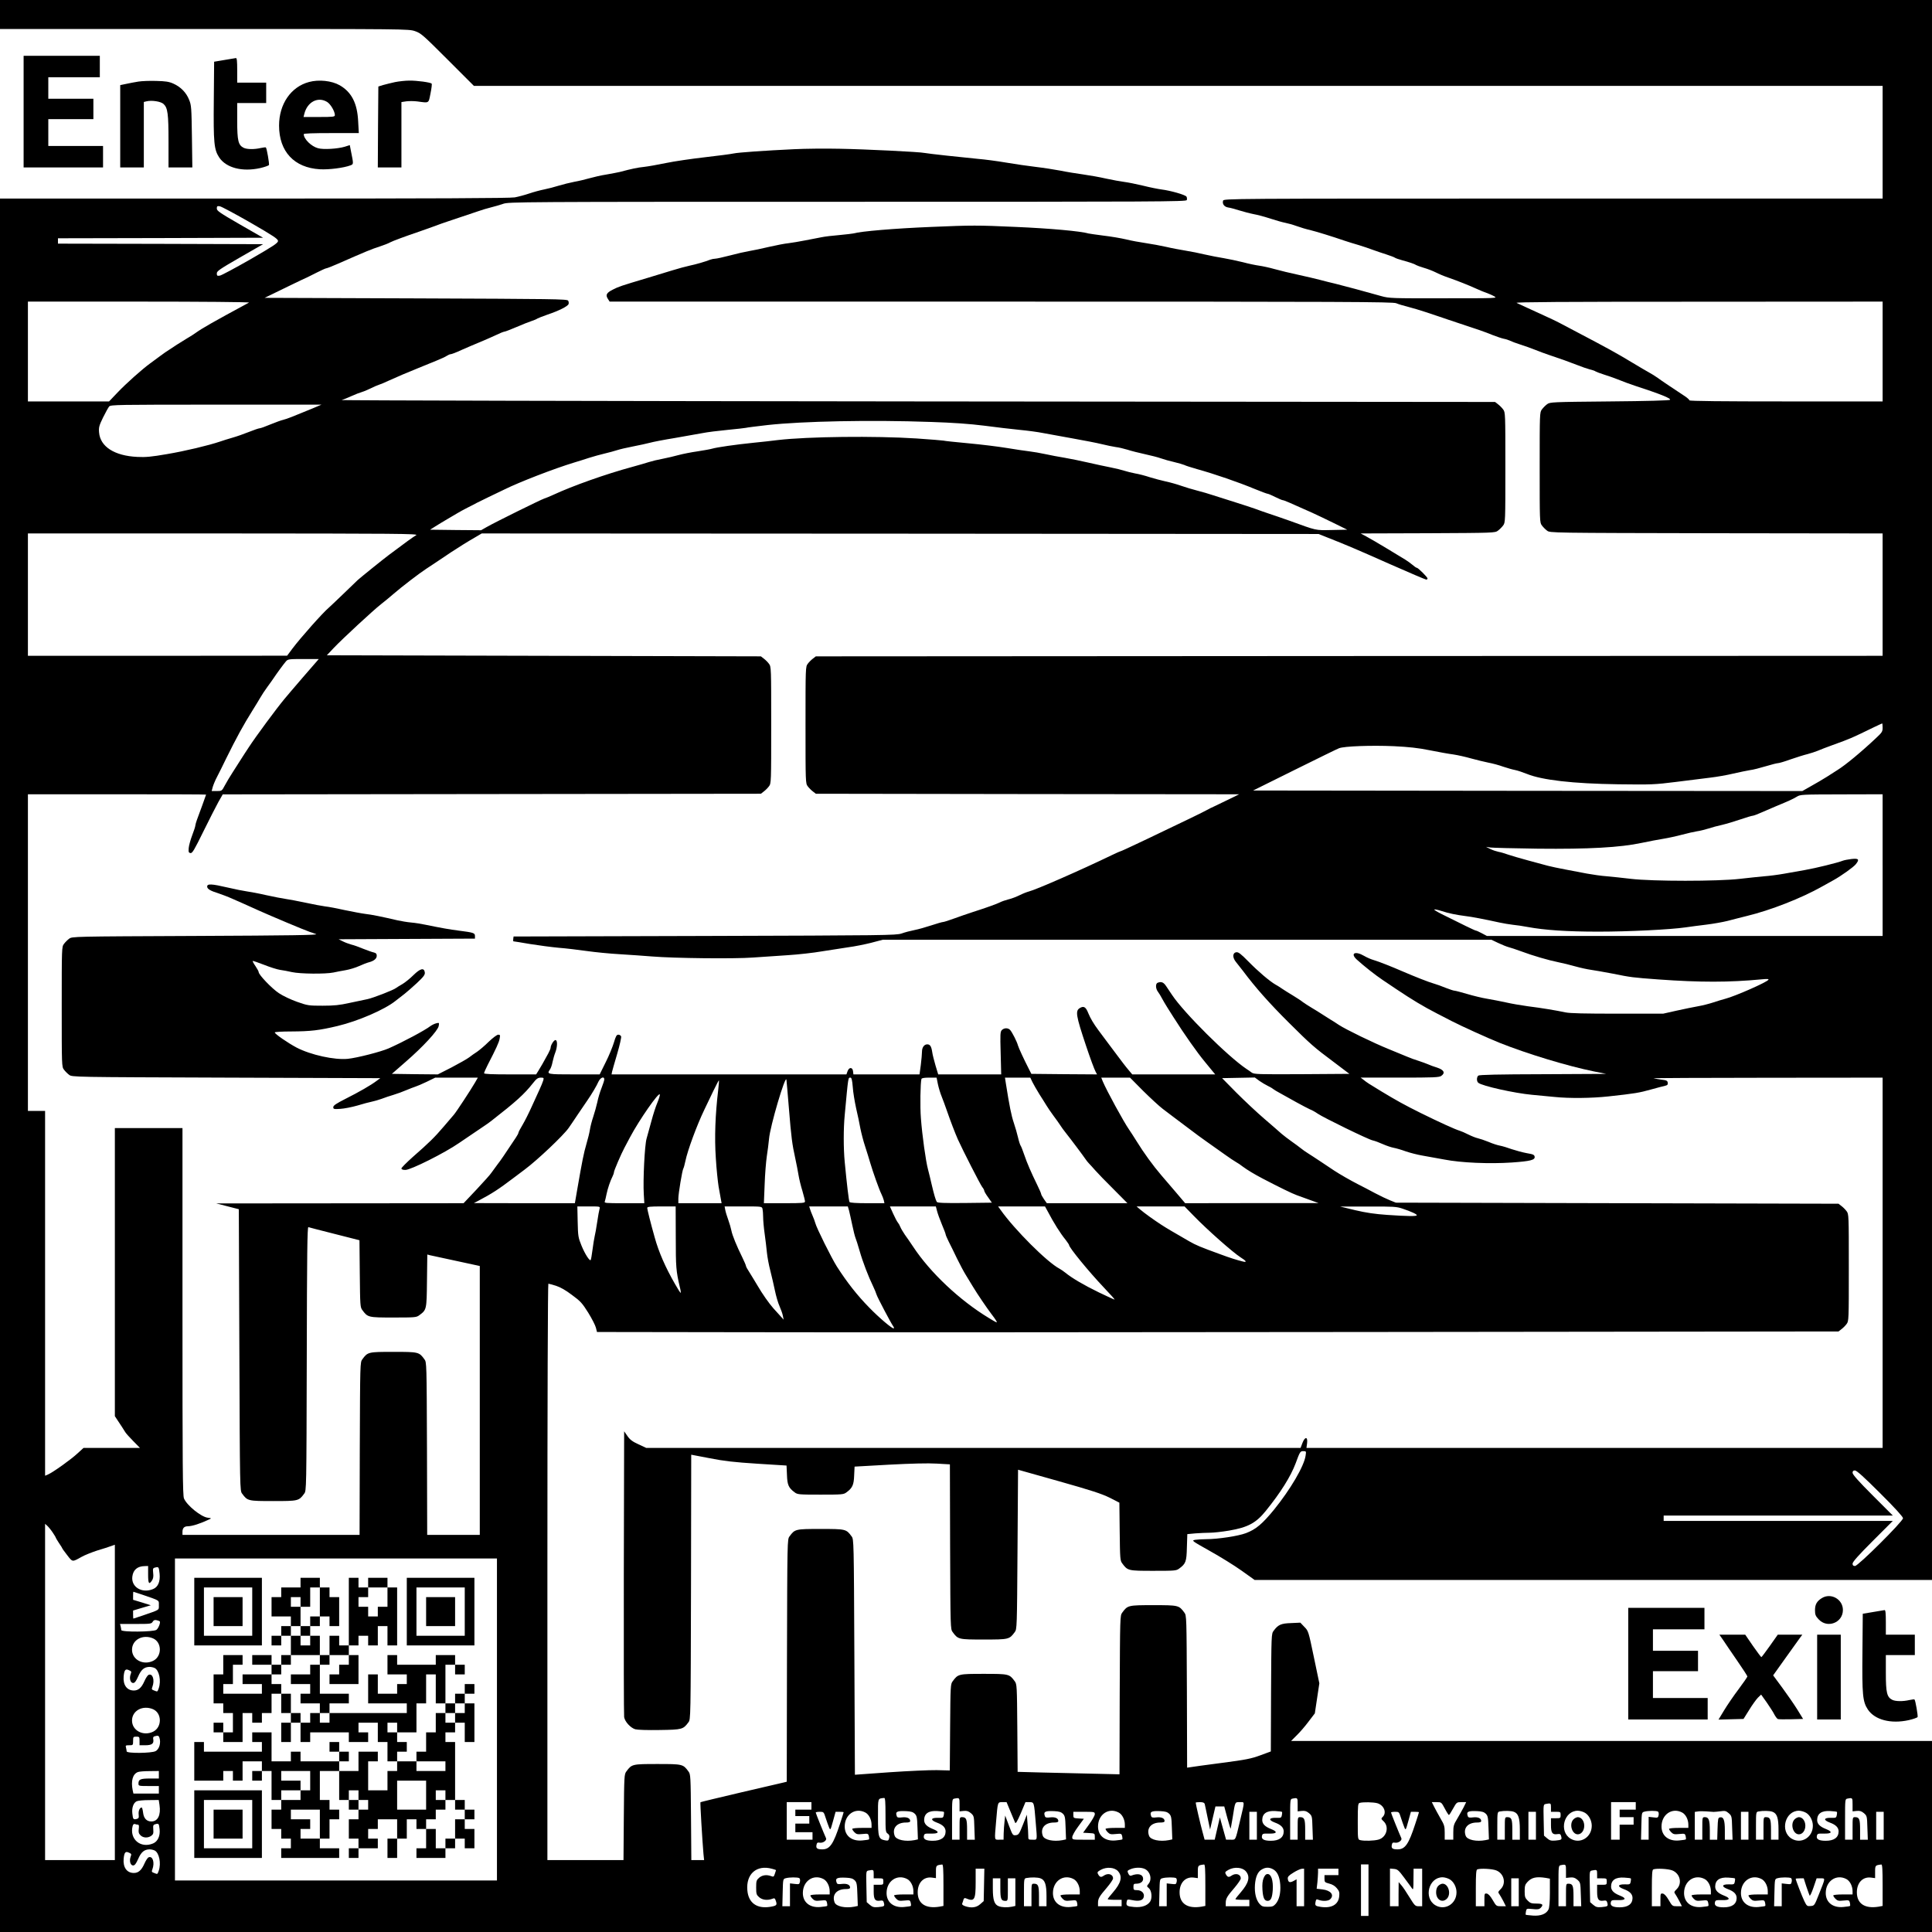 <?xml version="1.0" standalone="no"?>
<!DOCTYPE svg PUBLIC "-//W3C//DTD SVG 20010904//EN" "http://www.w3.org/TR/2001/REC-SVG-20010904/DTD/svg10.dtd">
<svg xmlns="http://www.w3.org/2000/svg" version="1.0" width="1800pt" height="1800pt" viewBox="0 0 1800 1800" preserveAspectRatio="xMidYMid meet">
<g transform="translate(0,1800) scale(0.1,-0.1)" fill="#000000" stroke="none">
<path d="M0 17865 l0 -135 1903 0 c1881 0 1904 0 1963 -20 56 -19 74 -35 304 -265 l245 -245 6562 0 6563 0 0 -525 0 -525 -3069 0 c-3041 0 -3070 0 -3076 -20 -9 -30 11 -57 47 -63 18 -2 65 -15 103 -27 39 -12 99 -28 135 -35 36 -6 108 -26 160 -43 52 -17 113 -34 135 -38 22 -4 69 -17 105 -30 36 -13 92 -30 125 -37 61 -15 210 -61 320 -99 33 -11 94 -30 136 -42 41 -13 100 -32 130 -44 30 -11 86 -30 124 -42 39 -13 75 -26 81 -31 5 -4 35 -15 65 -23 67 -18 121 -36 134 -46 6 -4 37 -15 70 -25 32 -9 82 -28 110 -42 27 -14 79 -36 115 -48 92 -32 195 -73 265 -105 33 -15 76 -33 95 -39 19 -7 51 -20 70 -31 35 -19 33 -19 -470 -19 -483 -1 -508 0 -580 20 -137 39 -364 100 -430 116 -36 8 -99 24 -140 35 -41 11 -133 32 -205 48 -71 15 -170 39 -220 53 -49 14 -115 28 -145 32 -30 4 -98 18 -150 32 -52 13 -133 30 -180 38 -47 7 -125 23 -175 34 -49 12 -130 28 -180 36 -49 8 -130 23 -180 35 -49 11 -135 27 -190 35 -55 8 -138 23 -185 35 -47 11 -141 27 -210 35 -69 9 -132 18 -140 20 -70 21 -353 47 -678 61 -355 16 -405 16 -783 0 -345 -14 -662 -41 -729 -61 -8 -2 -67 -9 -130 -15 -63 -5 -137 -14 -165 -20 -27 -5 -95 -19 -150 -29 -55 -11 -127 -23 -160 -27 -33 -3 -114 -19 -180 -34 -66 -16 -149 -33 -185 -39 -36 -6 -116 -24 -179 -41 -62 -16 -124 -30 -137 -30 -12 0 -33 -4 -46 -9 -45 -18 -134 -44 -193 -56 -33 -7 -107 -27 -165 -45 -58 -17 -161 -49 -230 -70 -244 -73 -266 -80 -320 -108 -60 -30 -70 -50 -46 -87 l16 -25 3645 0 c3245 0 3649 -2 3683 -15 21 -9 71 -24 112 -34 41 -11 111 -31 155 -46 44 -15 105 -35 135 -45 30 -10 69 -23 85 -29 17 -6 64 -21 105 -35 162 -53 238 -79 305 -107 39 -15 86 -31 105 -35 19 -3 46 -12 60 -19 14 -7 57 -23 95 -35 39 -12 102 -35 140 -50 39 -16 97 -37 130 -48 106 -35 188 -65 260 -93 39 -16 90 -33 115 -40 25 -6 50 -14 55 -19 6 -4 42 -18 80 -30 39 -12 90 -30 115 -40 73 -29 122 -47 170 -63 239 -78 342 -119 329 -132 -6 -6 -212 -12 -564 -15 -539 -5 -554 -6 -581 -26 -15 -11 -37 -33 -48 -48 -21 -27 -21 -38 -21 -541 0 -503 0 -514 21 -541 11 -15 33 -37 48 -48 27 -21 30 -21 1577 -24 l1549 -2 0 -570 0 -570 -4969 -2 -4970 -3 -27 -21 c-15 -11 -37 -33 -48 -48 -21 -27 -21 -38 -21 -571 0 -533 0 -544 21 -571 11 -15 33 -37 48 -48 l27 -21 1972 -3 1972 -2 -100 -49 c-55 -27 -116 -56 -135 -65 -19 -8 -51 -24 -70 -35 -30 -17 -205 -102 -445 -216 -38 -19 -132 -63 -208 -99 -76 -36 -141 -66 -145 -66 -3 0 -38 -15 -77 -34 -305 -147 -710 -324 -780 -342 -16 -4 -55 -19 -85 -34 -30 -15 -77 -33 -104 -39 -27 -7 -63 -19 -80 -28 -30 -15 -121 -48 -261 -93 -38 -12 -112 -38 -162 -56 -51 -19 -99 -34 -107 -34 -8 0 -57 -14 -108 -31 -51 -17 -122 -37 -158 -44 -36 -7 -90 -21 -120 -32 -52 -17 -147 -18 -1835 -23 l-1780 -5 -3 -22 c-2 -13 -1 -23 2 -23 4 0 73 -11 154 -25 81 -13 201 -29 267 -35 66 -5 183 -19 260 -30 77 -11 217 -25 310 -30 94 -6 229 -15 300 -21 204 -17 769 -23 940 -10 83 6 229 16 325 22 96 6 240 22 320 36 80 13 190 30 245 38 55 7 150 26 210 41 l110 29 2835 0 2835 0 65 -31 c36 -17 79 -34 95 -38 17 -4 71 -22 120 -40 104 -39 251 -82 345 -101 36 -7 106 -24 155 -38 50 -14 115 -28 145 -32 30 -4 120 -20 200 -35 178 -36 189 -37 430 -55 391 -28 659 -28 964 1 50 5 67 4 62 -4 -14 -23 -309 -153 -401 -177 -27 -7 -79 -23 -115 -35 -36 -12 -99 -28 -140 -35 -41 -7 -131 -26 -200 -41 l-125 -28 -425 0 c-308 0 -441 3 -485 12 -84 18 -221 41 -350 57 -60 8 -153 24 -205 36 -52 11 -131 27 -175 34 -44 7 -127 27 -184 44 -58 17 -111 31 -119 31 -9 0 -45 12 -81 26 -36 15 -86 33 -111 40 -47 13 -181 66 -290 113 -106 46 -222 92 -270 106 -25 7 -65 24 -90 39 -84 49 -133 25 -69 -34 71 -64 171 -143 241 -190 20 -14 77 -52 125 -84 148 -99 248 -160 386 -231 56 -29 116 -59 132 -68 78 -41 335 -158 445 -202 258 -103 634 -217 880 -267 l115 -23 -589 -3 c-415 -1 -593 -5 -603 -13 -16 -14 -17 -53 0 -67 37 -30 338 -97 502 -112 66 -6 161 -16 210 -20 136 -14 342 -12 499 5 249 27 289 34 396 64 58 16 118 32 133 35 22 5 28 12 25 29 -3 19 -11 23 -63 29 -33 5 -64 10 -70 12 -5 2 473 5 1063 5 l1072 1 0 -1725 0 -1725 -2684 0 -2684 0 6 45 c7 62 -20 62 -44 0 l-17 -45 -3048 0 -3048 0 -73 34 c-57 26 -80 44 -103 78 l-30 43 -3 -1315 c-1 -723 0 -1330 3 -1348 8 -44 59 -99 103 -113 23 -6 110 -9 229 -7 210 3 218 6 267 72 21 27 21 33 24 1260 l2 1233 173 -33 c137 -27 228 -37 444 -51 l271 -17 4 -87 c3 -94 15 -121 72 -163 26 -20 41 -21 241 -21 200 0 215 1 241 21 56 41 69 69 72 158 l4 82 321 18 c208 11 365 15 444 10 l123 -7 2 -768 c3 -758 3 -768 24 -795 50 -68 54 -69 289 -69 235 0 239 1 289 69 21 27 21 40 26 770 l5 743 380 -107 c301 -85 399 -117 472 -153 l92 -47 3 -269 c3 -254 4 -271 24 -297 50 -68 54 -69 289 -69 200 0 215 1 241 21 62 45 69 65 72 198 l4 123 75 7 c42 3 103 6 136 6 33 0 114 9 179 20 175 30 250 71 340 182 140 173 233 322 279 444 40 109 43 114 71 114 28 0 28 -1 22 -42 -14 -98 -141 -314 -294 -503 -109 -133 -169 -184 -262 -219 -71 -27 -262 -56 -368 -56 -36 0 -82 -3 -103 -6 -38 -7 -37 -7 135 -104 95 -53 228 -135 295 -183 l122 -87 3155 0 3156 0 0 7360 0 7360 -9000 0 -9000 0 0 -135z m17540 -3140 l0 -465 -900 0 c-586 0 -900 3 -900 10 0 5 -17 21 -37 35 -129 85 -223 148 -258 174 -22 16 -58 38 -80 50 -22 12 -92 53 -155 91 -152 92 -233 136 -520 287 -74 39 -148 78 -165 87 -16 9 -75 37 -130 62 -55 25 -131 60 -170 78 -38 18 -81 37 -95 44 -18 8 428 11 1693 11 l1717 1 0 -465z m0 -3505 c0 -36 -6 -45 -62 -97 -138 -130 -283 -250 -357 -296 -19 -12 -64 -41 -100 -64 -36 -23 -103 -62 -148 -87 l-81 -46 -2558 2 -2559 3 385 191 c212 105 399 197 416 203 49 19 302 28 509 19 141 -7 227 -16 335 -38 80 -16 179 -34 220 -39 41 -6 116 -23 165 -37 50 -14 122 -31 160 -39 39 -7 102 -24 140 -38 39 -13 88 -27 110 -31 22 -4 72 -21 110 -36 142 -58 429 -91 850 -97 313 -4 341 -3 540 22 116 15 260 33 320 40 61 7 157 24 215 38 58 13 128 28 155 32 28 3 93 20 146 36 53 16 105 29 115 29 10 0 64 16 119 36 55 19 125 41 155 48 30 8 73 22 95 31 22 10 83 33 135 52 184 67 167 60 394 170 38 18 70 33 72 33 2 0 4 -18 4 -40z m0 -1280 l0 -660 -1844 0 -1843 0 -47 25 c-26 14 -51 25 -56 25 -8 0 -131 60 -319 154 -40 20 -71 39 -68 42 3 4 34 -3 69 -14 66 -22 138 -36 223 -47 49 -5 184 -31 315 -60 36 -8 92 -17 125 -21 33 -3 94 -12 135 -20 161 -30 369 -44 663 -44 283 0 667 19 812 40 39 6 124 17 190 25 66 8 156 24 200 35 44 12 125 32 180 46 220 53 509 166 700 274 39 21 87 48 108 60 69 38 187 122 207 148 36 45 28 56 -39 49 -32 -4 -70 -11 -82 -16 -47 -19 -256 -70 -349 -86 -52 -9 -141 -25 -197 -35 -56 -10 -140 -21 -185 -24 -46 -4 -148 -15 -228 -24 -204 -24 -814 -24 -1015 0 -77 9 -178 20 -225 24 -47 3 -130 15 -185 25 -55 11 -147 28 -205 39 -58 11 -130 26 -160 34 -30 8 -113 31 -185 50 -71 19 -155 44 -185 54 -30 11 -71 23 -90 26 -19 4 -53 15 -75 26 l-40 20 40 -6 c22 -3 221 -8 443 -11 472 -5 766 11 967 54 66 14 156 31 200 38 44 7 123 24 175 38 52 14 115 28 140 32 25 3 72 15 105 25 33 11 92 27 130 35 39 9 115 32 171 51 55 19 107 34 114 34 8 0 48 15 90 34 41 18 100 43 130 56 114 47 156 66 190 87 34 21 44 21 418 22 l382 1 0 -660z m-23 -5852 c136 -135 213 -220 213 -233 0 -29 -418 -445 -447 -445 -17 0 -23 6 -23 22 0 16 56 79 187 210 l188 188 -1068 0 -1067 0 0 25 0 25 1067 0 1068 0 -188 188 c-131 131 -187 194 -187 210 0 16 6 22 22 22 16 0 85 -62 235 -212z"/>
<path d="M220 16960 l0 -520 370 0 370 0 0 100 0 100 -255 0 -255 0 0 125 0 125 210 0 210 0 0 95 0 95 -210 0 -210 0 0 100 0 100 240 0 240 0 0 100 0 100 -355 0 -355 0 0 -520z"/>
<path d="M2090 17441 l-95 -16 -3 -355 c-4 -403 2 -464 51 -538 65 -96 214 -135 381 -98 43 10 79 23 82 29 4 13 -20 155 -29 163 -2 3 -24 0 -48 -5 -60 -14 -129 -13 -159 2 -50 25 -60 66 -60 250 l0 167 135 0 135 0 0 95 0 95 -135 0 -135 0 0 115 c0 86 -3 115 -12 114 -7 -1 -56 -9 -108 -18z"/>
<path d="M1290 17240 c-30 -5 -81 -14 -112 -21 l-58 -12 0 -383 0 -384 110 0 110 0 0 305 0 305 25 6 c49 12 134 -1 159 -25 39 -36 46 -92 46 -350 l0 -241 111 0 111 0 -4 288 c-4 268 -5 291 -26 342 -26 67 -79 121 -147 151 -40 18 -72 23 -160 25 -60 2 -135 -1 -165 -6z"/>
<path d="M2879 17236 c-169 -45 -279 -206 -279 -406 0 -242 141 -393 380 -407 85 -5 223 13 284 36 31 12 31 8 5 137 l-10 52 -47 -15 c-67 -20 -199 -28 -249 -14 -63 17 -133 86 -133 131 0 7 84 10 256 10 l257 0 -6 108 c-8 170 -61 273 -171 337 -75 43 -195 56 -287 31z m169 -186 c32 -20 71 -86 72 -122 0 -16 -14 -18 -146 -18 l-146 0 7 28 c27 112 127 165 213 112z"/>
<path d="M3680 17235 c-36 -8 -85 -20 -110 -27 l-45 -14 -3 -377 -2 -377 110 0 110 0 0 304 0 305 46 7 c25 3 71 3 102 -1 113 -15 104 -21 123 75 10 47 14 88 11 91 -13 12 -138 29 -208 28 -38 0 -98 -7 -134 -14z"/>
<path d="M7400 16610 c-275 -13 -520 -30 -566 -40 -22 -5 -142 -21 -266 -35 -123 -14 -287 -38 -364 -54 -76 -16 -168 -32 -204 -36 -59 -6 -112 -17 -225 -47 -22 -5 -78 -16 -125 -24 -47 -7 -116 -23 -155 -34 -38 -11 -104 -27 -145 -34 -41 -8 -106 -24 -145 -36 -38 -12 -99 -28 -135 -35 -36 -7 -99 -24 -140 -38 -41 -14 -102 -30 -134 -36 -42 -8 -756 -11 -2428 -11 l-2368 0 0 -8075 0 -8075 9000 0 9000 0 0 890 0 890 -2985 0 -2986 0 53 53 c29 28 79 86 110 128 l58 76 21 140 21 140 -51 244 c-50 240 -51 244 -89 282 l-37 39 -87 -4 c-93 -3 -120 -15 -162 -72 -21 -27 -21 -40 -24 -576 l-2 -548 -98 -36 c-84 -31 -132 -41 -362 -71 -146 -19 -277 -37 -292 -40 l-28 -4 -2 709 c-3 698 -3 709 -24 736 -50 68 -54 69 -289 69 -235 0 -239 -1 -289 -69 -21 -27 -21 -38 -24 -767 l-2 -740 -253 6 c-138 3 -352 8 -474 11 l-222 6 -3 408 c-3 395 -4 409 -24 436 -50 68 -54 69 -289 69 -235 0 -239 -1 -289 -69 -20 -26 -21 -41 -24 -429 l-3 -402 -122 3 c-67 1 -266 -8 -442 -20 l-320 -23 -5 1097 c-5 1088 -5 1097 -26 1124 -50 68 -54 69 -289 69 -235 0 -239 -1 -289 -69 -21 -27 -21 -34 -24 -1157 l-2 -1129 -28 -7 c-15 -3 -195 -46 -400 -93 -205 -48 -374 -89 -376 -91 -4 -4 17 -351 28 -481 l6 -58 -60 0 -59 0 -3 399 c-3 386 -4 401 -24 427 -50 68 -54 69 -289 69 -235 0 -239 -1 -289 -69 -20 -26 -21 -41 -24 -427 l-3 -399 -354 0 -355 0 0 2685 c0 1608 4 2685 9 2685 5 0 37 -9 70 -19 41 -13 91 -41 150 -86 81 -59 96 -77 152 -166 34 -55 66 -118 71 -139 l10 -40 1392 -2 c765 -2 3367 -1 5783 2 l4392 5 27 21 c15 11 37 33 48 48 21 27 21 38 21 526 0 488 0 499 -21 526 -11 15 -33 37 -48 48 l-27 21 -2062 5 -2062 5 -55 22 c-30 12 -93 42 -140 67 -47 25 -116 62 -155 81 -76 39 -170 93 -225 129 -19 13 -75 50 -123 82 -49 33 -104 68 -121 79 -18 11 -47 31 -64 45 -17 14 -57 43 -88 65 -31 22 -73 54 -93 71 -20 18 -92 81 -161 140 -69 59 -186 169 -260 243 l-134 136 153 3 152 3 42 -31 c23 -16 58 -37 77 -46 19 -9 42 -22 50 -29 8 -7 40 -26 70 -42 30 -17 97 -54 149 -83 51 -28 108 -58 126 -66 19 -7 51 -25 72 -40 56 -38 472 -241 512 -249 19 -4 62 -20 95 -35 34 -15 79 -30 101 -34 22 -4 74 -19 115 -34 41 -14 109 -31 150 -38 41 -7 134 -24 205 -37 158 -31 423 -42 630 -28 171 12 218 23 213 54 -3 18 -13 23 -73 33 -38 7 -101 24 -140 37 -38 14 -88 29 -110 33 -22 4 -70 19 -106 35 -37 15 -82 30 -100 34 -19 4 -59 20 -89 35 -30 15 -66 31 -80 35 -42 12 -197 83 -365 166 -153 76 -226 117 -367 202 -117 71 -134 82 -162 105 l-29 22 364 0 c318 0 367 2 387 16 40 28 25 56 -38 77 -30 9 -68 23 -85 31 -16 7 -55 21 -85 31 -30 9 -80 27 -110 40 -30 12 -107 44 -170 70 -148 60 -400 183 -466 226 -28 19 -64 42 -80 51 -16 10 -49 31 -74 47 -25 17 -70 44 -100 62 -30 18 -67 42 -82 53 -14 12 -56 39 -92 61 -37 22 -81 50 -99 62 -17 12 -45 30 -62 39 -55 31 -165 125 -254 216 -70 71 -93 89 -112 86 -37 -5 -38 -50 -2 -93 15 -18 44 -55 63 -80 118 -158 247 -303 430 -485 200 -199 234 -229 414 -363 l148 -112 -442 -3 c-410 -2 -445 -1 -468 15 -13 10 -35 25 -49 34 -173 116 -582 522 -693 689 -14 20 -37 56 -53 79 -26 40 -46 48 -81 35 -22 -8 -20 -56 3 -85 10 -13 26 -40 36 -59 10 -19 34 -60 53 -90 19 -30 45 -71 57 -90 100 -158 220 -328 290 -412 22 -26 53 -64 68 -83 l29 -35 -387 0 -386 0 -27 32 c-15 17 -40 49 -57 71 -16 22 -41 55 -55 73 -14 18 -53 70 -87 116 -34 46 -73 99 -88 118 -47 63 -76 113 -95 159 -23 59 -42 71 -78 50 -45 -26 -39 -67 57 -354 36 -108 77 -220 90 -243 l12 -22 -306 2 -306 3 -23 45 c-50 98 -95 196 -102 220 -9 35 -53 121 -72 143 -19 22 -56 22 -78 0 -15 -16 -16 -37 -11 -215 l5 -198 -294 0 -293 0 -25 83 c-13 45 -28 102 -31 127 -8 52 -20 70 -46 70 -28 0 -49 -28 -49 -68 0 -19 -5 -75 -11 -124 l-12 -88 -308 0 -308 0 -3 27 c-4 41 -36 43 -51 4 l-11 -31 -1094 0 -1094 0 4 23 c3 12 24 88 48 168 24 81 40 154 37 163 -4 9 -15 16 -26 16 -16 0 -24 -14 -41 -72 -12 -40 -46 -124 -77 -185 l-56 -113 -238 0 c-253 0 -256 1 -225 46 8 11 19 42 24 70 6 27 17 67 26 89 20 53 21 115 1 115 -15 0 -45 -48 -45 -72 0 -7 -10 -31 -22 -53 -43 -79 -73 -132 -93 -163 l-20 -32 -242 0 c-171 0 -243 3 -243 11 0 6 15 41 34 78 78 151 105 209 111 244 6 33 5 37 -13 37 -12 0 -50 -29 -89 -66 -37 -37 -86 -78 -108 -93 -22 -14 -56 -38 -75 -53 -20 -15 -93 -56 -163 -93 l-128 -65 -214 2 -214 3 127 111 c163 141 300 290 309 334 6 32 5 33 -23 26 -16 -4 -40 -16 -54 -26 -50 -39 -256 -149 -390 -208 -71 -31 -292 -88 -380 -97 -124 -12 -344 36 -477 105 -81 43 -203 127 -203 141 0 5 68 9 153 9 182 1 260 10 432 51 193 46 441 154 540 234 28 22 66 52 85 66 19 15 70 59 113 99 64 60 77 78 75 99 -6 48 -42 39 -106 -24 -31 -31 -77 -68 -102 -83 -25 -14 -52 -31 -60 -37 -23 -19 -214 -93 -267 -104 -27 -5 -101 -21 -166 -35 -94 -21 -144 -26 -251 -26 -129 0 -139 1 -238 36 -57 20 -133 56 -170 81 -64 42 -188 171 -188 196 0 7 -14 32 -30 56 -17 24 -28 46 -26 48 2 2 50 -14 106 -36 55 -22 122 -43 148 -47 26 -3 76 -13 112 -21 77 -17 311 -19 385 -4 28 6 79 16 115 22 36 6 92 23 125 38 33 15 74 31 90 35 48 12 75 34 75 61 0 19 -7 26 -27 31 -16 3 -59 19 -98 34 -38 16 -88 34 -110 39 -22 6 -58 19 -80 30 l-40 20 635 3 635 3 0 25 c0 28 -14 32 -155 50 -80 10 -158 24 -310 55 -36 8 -94 17 -130 20 -36 3 -92 13 -125 20 -146 34 -244 54 -300 60 -33 4 -118 20 -190 35 -71 16 -155 32 -185 35 -30 4 -113 19 -185 35 -71 15 -155 31 -185 35 -30 4 -111 20 -180 35 -69 16 -150 31 -180 35 -30 4 -111 20 -179 36 -150 35 -191 37 -191 9 0 -22 30 -40 105 -63 28 -9 91 -33 140 -55 84 -37 112 -49 233 -104 118 -53 427 -183 477 -200 17 -5 44 -15 60 -21 23 -9 -231 -13 -1122 -17 -1144 -5 -1152 -5 -1179 -26 -15 -11 -37 -33 -48 -48 -21 -27 -21 -37 -21 -586 0 -549 0 -559 21 -586 11 -15 33 -37 48 -48 27 -21 33 -21 1463 -26 l1436 -5 -34 -25 c-54 -41 -164 -104 -289 -167 -89 -45 -115 -63 -115 -78 0 -18 5 -20 65 -16 36 2 108 16 160 31 52 16 113 32 134 36 21 4 62 16 90 26 28 11 79 28 113 38 34 10 88 30 120 44 32 13 69 28 83 32 14 4 61 24 105 45 l80 39 198 0 199 0 -27 -47 c-37 -64 -174 -273 -196 -298 -10 -11 -52 -60 -94 -110 -87 -102 -137 -151 -289 -284 -58 -52 -106 -100 -106 -107 0 -9 12 -14 37 -14 50 0 366 158 500 251 37 25 179 122 245 166 18 12 44 31 58 42 227 177 304 246 385 349 33 42 46 51 72 52 30 0 31 -2 24 -27 -5 -16 -20 -53 -34 -83 -14 -30 -46 -102 -73 -160 -26 -58 -64 -134 -85 -169 -22 -36 -39 -69 -39 -75 0 -5 -11 -26 -24 -45 -107 -161 -141 -212 -172 -251 -19 -25 -43 -58 -54 -74 -10 -17 -74 -87 -140 -158 l-121 -128 -1152 -1 -1152 -1 105 -27 105 -27 5 -1311 c5 -1305 5 -1312 26 -1339 50 -68 54 -69 289 -69 235 0 239 1 289 69 21 27 21 33 24 1258 2 973 5 1229 15 1225 6 -2 116 -31 244 -63 l232 -59 3 -312 c3 -297 4 -313 24 -339 50 -68 54 -69 289 -69 200 0 215 1 241 21 69 51 69 51 72 321 l3 245 22 -6 c12 -3 122 -27 245 -53 l222 -48 0 -1252 0 -1253 -245 0 -245 0 -2 804 c-3 795 -3 805 -24 832 -50 68 -54 69 -289 69 -235 0 -239 -1 -289 -69 -21 -27 -21 -37 -24 -832 l-2 -804 -825 0 -825 0 0 28 c0 35 16 52 50 52 42 1 114 24 199 64 23 11 23 11 -15 16 -63 9 -193 115 -220 179 -12 28 -14 285 -14 1742 l0 1709 -315 0 -315 0 0 -1342 0 -1342 23 -35 c13 -20 32 -49 43 -65 10 -16 24 -38 31 -49 6 -11 40 -48 74 -83 l63 -64 -263 0 -263 0 -57 -52 c-60 -56 -227 -175 -273 -195 l-28 -12 0 1699 0 1700 -80 0 -80 0 0 1475 0 1475 830 0 c457 0 830 -1 830 -3 0 -3 -67 -187 -86 -237 -7 -19 -13 -42 -14 -50 0 -9 -13 -50 -29 -91 -16 -42 -31 -96 -33 -120 -3 -38 0 -44 17 -47 17 -2 36 31 119 200 55 112 118 235 140 275 l41 72 2507 3 2507 3 27 21 c15 11 37 33 48 48 21 27 21 38 21 571 0 533 0 544 -21 571 -11 15 -33 37 -48 48 l-27 21 -2022 5 -2022 5 65 69 c83 87 368 351 440 407 30 23 84 68 120 99 70 61 237 189 300 230 33 21 88 58 234 156 54 36 161 103 223 138 l61 36 3899 -2 3898 -3 80 -32 c173 -68 272 -110 585 -249 179 -79 331 -144 338 -144 6 0 12 5 12 10 0 13 -88 100 -100 100 -5 0 -23 12 -41 28 -18 15 -47 36 -65 47 -19 11 -96 58 -173 105 -77 47 -164 97 -192 112 l-52 28 626 2 c614 3 626 3 653 24 15 11 37 33 48 48 21 27 21 38 21 541 0 503 0 514 -21 541 -11 15 -33 37 -48 48 l-27 21 -5387 5 c-2963 3 -5374 9 -5359 13 15 4 57 21 92 37 35 16 77 32 92 36 15 4 53 19 83 34 30 15 66 31 80 35 14 4 57 22 95 40 39 17 95 42 125 55 30 12 98 40 150 62 52 22 128 53 169 69 40 16 83 36 94 44 12 8 28 15 36 15 8 0 53 17 100 39 47 21 122 53 166 71 44 18 112 48 151 66 39 19 76 34 83 34 7 0 59 20 115 44 55 24 119 49 141 56 22 7 45 17 51 22 7 4 49 21 95 37 105 35 188 77 196 98 3 9 2 23 -4 32 -9 15 -137 16 -1419 21 l-1409 5 140 68 c77 38 169 82 205 99 36 16 100 47 142 69 42 21 81 39 87 39 6 0 53 18 103 40 276 121 311 136 403 166 39 13 79 29 90 36 19 11 148 59 270 100 33 11 94 33 135 48 41 16 102 37 135 48 99 33 216 72 280 94 33 12 87 28 120 36 33 8 84 23 113 33 51 18 142 19 3208 19 2911 0 3155 1 3161 16 3 9 2 24 -3 32 -11 17 -147 56 -234 67 -30 4 -107 19 -170 35 -63 15 -142 31 -175 35 -33 4 -109 18 -170 31 -60 14 -157 31 -215 39 -58 8 -152 23 -210 35 -58 11 -161 27 -230 35 -69 8 -192 26 -275 40 -82 14 -202 30 -265 35 -148 14 -469 49 -496 55 -43 10 -556 35 -789 39 -132 3 -323 1 -425 -4z m-5067 -684 c216 -125 257 -152 257 -171 0 -19 -41 -46 -257 -171 -142 -81 -270 -150 -285 -152 -24 -4 -28 -1 -28 21 0 21 26 39 215 148 l216 124 -956 3 -955 2 0 25 0 25 955 2 956 3 -216 124 c-189 109 -215 127 -215 148 0 22 4 25 28 21 15 -2 143 -71 285 -152z m-13 -745 c-342 -185 -431 -236 -495 -281 -16 -12 -52 -35 -80 -51 -27 -16 -70 -43 -95 -59 -25 -17 -58 -38 -73 -48 -16 -9 -54 -36 -85 -59 -31 -23 -74 -55 -95 -70 -74 -54 -222 -186 -301 -269 l-80 -84 -378 0 -378 0 0 465 0 465 1038 0 c570 0 1030 -4 1022 -9z m595 -985 c-181 -75 -242 -99 -275 -107 -19 -4 -73 -24 -120 -43 -47 -20 -92 -36 -100 -36 -8 0 -53 -15 -100 -34 -47 -19 -116 -43 -155 -54 -38 -11 -90 -27 -115 -36 -106 -36 -328 -89 -495 -117 -144 -25 -199 -30 -275 -26 -214 10 -347 96 -357 229 -4 46 1 64 37 138 23 47 49 93 57 103 15 16 75 17 997 17 l981 0 -80 -34z m5755 -127 c211 -7 365 -18 500 -35 107 -14 256 -32 330 -39 74 -7 171 -20 215 -29 44 -8 168 -31 275 -50 107 -19 231 -43 275 -54 44 -11 103 -23 130 -27 28 -3 77 -15 110 -25 33 -11 105 -29 160 -41 55 -12 123 -29 150 -39 28 -10 84 -26 125 -35 41 -10 83 -22 94 -27 10 -6 64 -23 120 -39 165 -46 383 -121 537 -185 59 -24 112 -44 118 -44 6 0 38 -13 71 -30 33 -16 65 -30 71 -30 11 0 65 -23 274 -117 44 -20 136 -64 203 -97 l124 -61 -144 -3 c-157 -3 -133 -8 -398 88 -63 22 -148 52 -189 65 -41 14 -97 33 -125 44 -28 10 -112 38 -186 61 -74 23 -166 53 -205 65 -38 13 -106 33 -150 44 -44 11 -113 32 -153 46 -40 14 -104 32 -143 40 -38 8 -104 26 -147 39 -42 14 -103 30 -135 35 -32 6 -77 17 -101 25 -24 8 -81 22 -127 31 -46 9 -140 29 -209 45 -69 16 -168 36 -220 45 -52 8 -133 24 -180 34 -47 10 -114 22 -150 26 -36 4 -129 18 -208 31 -78 13 -240 33 -360 44 -119 11 -224 22 -232 25 -8 2 -121 11 -250 20 -388 25 -1013 18 -1295 -15 -44 -6 -145 -17 -225 -25 -167 -17 -341 -42 -385 -55 -16 -5 -78 -16 -136 -25 -58 -8 -137 -24 -175 -34 -38 -11 -105 -26 -149 -35 -44 -8 -102 -22 -130 -31 -27 -9 -97 -29 -155 -45 -244 -66 -554 -176 -735 -260 -33 -15 -71 -31 -85 -35 -29 -9 -459 -221 -537 -266 l-51 -29 -237 2 -238 3 49 31 c27 17 76 47 109 66 33 20 76 45 95 56 19 12 62 35 95 52 33 16 71 36 85 44 14 7 63 31 110 54 47 22 114 55 150 72 139 69 465 195 650 251 36 11 99 30 140 44 41 13 106 31 145 40 38 9 90 23 114 31 24 8 92 24 150 35 58 11 129 27 156 34 28 8 131 28 230 44 99 17 216 38 260 46 44 9 149 22 234 30 84 8 161 17 170 19 9 3 99 14 201 26 327 36 965 49 1520 29z m-4792 -1055 c-24 -13 -107 -73 -257 -186 -52 -39 -258 -205 -288 -232 -11 -10 -72 -69 -135 -130 -63 -61 -124 -118 -134 -127 -57 -48 -263 -280 -339 -381 l-50 -67 -1207 -1 -1208 0 0 570 0 570 1823 0 c1617 -1 1819 -2 1795 -16z m-1053 -1321 c-80 -93 -158 -184 -174 -204 -72 -86 -265 -347 -331 -448 -14 -21 -34 -51 -44 -67 -11 -16 -29 -45 -41 -64 -12 -19 -42 -66 -67 -105 -25 -38 -58 -94 -73 -122 -28 -53 -29 -53 -76 -53 l-47 0 10 38 c6 20 23 62 39 92 16 30 55 109 87 175 96 194 158 308 247 450 24 39 56 90 70 115 14 25 44 70 66 100 22 30 48 66 57 80 29 44 95 134 116 158 18 21 27 22 163 22 l143 0 -145 -167z m2805 -3750 c0 -9 -12 -45 -26 -81 -14 -35 -32 -94 -39 -131 -8 -36 -25 -97 -38 -136 -13 -38 -27 -92 -31 -120 -4 -27 -19 -88 -33 -135 -24 -82 -39 -156 -85 -422 l-22 -128 -471 0 -470 1 42 22 c127 67 187 106 327 212 44 33 91 69 105 79 117 87 359 316 409 387 15 22 54 78 86 127 32 48 71 104 85 125 45 65 90 141 107 180 18 38 54 53 54 20z m2315 -70 c3 -49 18 -137 31 -197 14 -59 32 -145 40 -190 9 -44 28 -119 44 -166 15 -47 37 -116 48 -155 26 -88 84 -251 104 -290 8 -16 18 -42 22 -57 l6 -28 -159 0 c-101 0 -162 4 -166 11 -7 10 -25 165 -45 374 -12 126 -12 311 0 435 34 365 31 350 54 350 10 0 16 -25 21 -87z m793 27 c7 -34 23 -87 36 -118 12 -31 33 -86 45 -122 40 -115 78 -213 105 -275 48 -106 208 -419 227 -444 11 -13 19 -29 19 -35 0 -6 16 -34 36 -61 l35 -50 -252 -3 c-195 -2 -254 1 -261 10 -11 18 -26 69 -48 163 -10 44 -25 107 -34 140 -21 78 -54 316 -66 475 -9 110 -5 333 5 368 3 8 27 12 73 12 l68 0 12 -60z m881 18 c12 -24 41 -74 65 -113 25 -38 54 -86 66 -105 11 -19 41 -62 65 -95 25 -33 53 -73 64 -90 10 -16 33 -48 51 -70 50 -63 163 -214 181 -241 9 -14 25 -34 35 -44 11 -11 37 -40 59 -65 22 -25 98 -104 170 -175 l129 -130 -376 0 -375 0 -27 38 c-14 21 -26 42 -26 48 0 5 -15 41 -34 79 -60 123 -97 208 -123 285 -14 41 -29 80 -34 86 -5 7 -16 40 -24 75 -8 35 -26 98 -40 139 -22 65 -40 152 -74 368 l-8 52 118 0 118 0 20 -42z m1032 -82 c68 -67 150 -143 182 -167 32 -24 73 -55 91 -69 18 -14 71 -53 117 -88 46 -34 102 -76 124 -93 22 -16 56 -41 75 -54 50 -35 95 -67 175 -124 39 -28 84 -58 100 -67 17 -9 46 -29 65 -44 39 -29 108 -71 185 -111 153 -80 276 -140 316 -154 24 -9 80 -29 124 -45 l80 -29 -622 0 -621 -1 -96 113 c-53 61 -109 128 -126 147 -78 91 -165 211 -229 315 -28 44 -59 94 -71 110 -51 73 -209 363 -245 448 l-15 37 134 0 134 0 123 -124z m-3301 -161 c22 -272 30 -334 60 -470 11 -49 24 -119 30 -155 6 -36 22 -102 36 -146 13 -45 24 -89 24 -98 0 -14 -22 -16 -192 -16 l-191 0 7 173 c3 96 13 214 20 263 8 49 17 123 21 164 9 114 153 602 162 550 1 -8 12 -127 23 -265z m-659 168 c-27 -229 -35 -440 -22 -631 6 -103 19 -223 26 -267 8 -44 18 -97 21 -117 l7 -38 -202 0 -201 0 0 43 c0 46 36 262 46 279 4 6 13 38 20 72 20 98 107 334 178 481 19 39 56 116 82 171 27 56 51 101 52 99 2 -2 -1 -43 -7 -92z m-566 -115 c-15 -35 -40 -112 -56 -173 -17 -60 -37 -134 -45 -163 -18 -62 -34 -389 -26 -518 l5 -84 -188 0 c-174 0 -187 1 -180 17 3 10 11 40 16 68 11 53 35 124 56 165 7 14 13 31 13 39 0 14 67 170 97 226 9 17 33 62 53 100 86 162 269 424 277 398 3 -7 -8 -40 -22 -75z m-539 -990 c-4 -13 -14 -68 -22 -123 -8 -55 -19 -116 -24 -135 -4 -19 -14 -75 -20 -125 -6 -49 -14 -92 -17 -95 -10 -10 -53 56 -85 134 -31 76 -33 89 -36 224 l-3 142 106 0 c107 0 107 0 101 -22z m710 -266 c0 -279 3 -314 37 -460 9 -34 12 -60 8 -57 -4 2 -28 39 -52 82 -90 156 -152 299 -189 433 -38 134 -70 263 -70 276 0 11 26 14 133 14 l132 0 1 -288z m808 266 c3 -13 6 -47 6 -77 0 -29 6 -99 14 -155 8 -55 17 -134 21 -175 4 -41 18 -117 32 -170 13 -53 33 -136 43 -186 10 -49 29 -115 43 -145 13 -30 28 -71 31 -90 l7 -35 -36 40 c-20 22 -47 51 -59 65 -43 49 -104 136 -147 210 -24 41 -59 97 -76 125 -18 27 -33 54 -33 60 0 5 -15 42 -34 80 -52 105 -94 207 -102 251 -4 21 -17 66 -29 99 -12 33 -25 75 -28 93 l-6 32 173 0 c172 0 174 0 180 -22z m806 -15 c5 -21 19 -82 30 -135 11 -54 25 -108 30 -120 6 -13 23 -68 39 -123 29 -102 82 -240 126 -330 13 -27 27 -61 31 -75 7 -25 138 -274 157 -298 5 -7 7 -15 4 -18 -9 -9 -135 97 -228 193 -113 115 -207 235 -302 383 -49 77 -191 362 -201 405 -4 16 -16 47 -26 70 -9 22 -21 50 -24 63 l-7 22 180 0 180 0 11 -37z m820 -5 c6 -24 26 -80 45 -125 19 -45 35 -87 35 -92 0 -6 13 -37 29 -69 16 -31 51 -102 77 -157 27 -55 65 -127 86 -160 20 -33 49 -80 64 -105 42 -70 131 -200 169 -250 42 -55 58 -80 50 -80 -4 0 -37 18 -73 41 -271 164 -546 423 -704 663 -26 39 -61 90 -78 113 -16 24 -35 55 -41 70 -6 16 -17 35 -24 43 -7 8 -27 45 -44 83 l-30 67 214 0 214 0 11 -42z m1029 0 c61 -116 118 -206 169 -269 17 -23 32 -44 32 -48 0 -24 183 -247 322 -394 58 -61 105 -113 103 -115 -1 -2 -68 29 -147 67 -140 68 -252 134 -313 184 -16 13 -41 30 -54 37 -115 60 -419 364 -549 548 l-23 32 219 0 218 0 23 -42z m1362 -45 c129 -133 365 -341 438 -388 52 -32 61 -48 24 -39 -61 15 -122 34 -213 68 -190 69 -227 85 -290 121 -163 94 -209 121 -260 154 -72 47 -157 108 -198 143 l-33 28 223 0 224 0 85 -87z m1944 67 c86 -29 135 -52 135 -62 0 -11 -85 -10 -275 3 -115 8 -198 20 -299 44 l-141 34 260 0 c237 1 266 -1 320 -19z m-12574 -3018 c16 -24 29 -45 29 -49 0 -3 14 -25 30 -50 17 -24 30 -46 30 -48 0 -3 21 -32 46 -64 51 -66 46 -65 134 -16 30 17 96 43 145 59 50 15 107 33 128 41 l37 13 0 -1469 0 -1469 -325 0 -325 0 0 1567 0 1566 21 -19 c11 -10 34 -38 50 -62z m4139 -1742 l0 -1500 -1500 0 -1500 0 0 1500 0 1500 1500 0 1500 0 0 -1500z m-3250 1350 c0 -84 8 -97 36 -55 12 18 15 39 11 70 -4 41 -3 46 20 51 31 8 33 6 40 -58 7 -73 -14 -124 -61 -143 -103 -43 -206 19 -193 117 8 63 48 96 115 97 l32 1 0 -80z m-49 -189 c162 -56 149 -48 149 -96 0 -48 13 -40 -149 -96 -47 -16 -86 -29 -88 -29 -2 0 -3 17 -3 38 l0 37 83 25 82 24 -82 26 -83 25 0 38 c0 20 1 37 3 37 2 0 41 -13 88 -29z m157 -246 c10 -10 -12 -67 -31 -80 -29 -20 -327 -22 -327 -2 0 6 -3 22 -6 35 l-6 22 146 0 c136 0 147 1 158 20 10 16 19 19 38 15 14 -4 27 -8 28 -10z m-63 -159 c85 -36 86 -169 1 -210 -92 -44 -196 11 -196 104 0 92 99 146 195 106z m17 -277 c41 -22 61 -119 37 -188 -13 -35 -10 -34 -43 -21 -23 8 -25 12 -16 35 23 62 3 126 -35 111 -9 -3 -27 -30 -40 -60 -27 -61 -56 -86 -98 -86 -65 0 -102 52 -95 132 6 61 17 73 50 57 23 -10 24 -14 15 -38 -14 -38 -2 -81 23 -81 15 0 27 15 47 60 28 65 57 89 106 90 16 0 37 -5 49 -11z m-17 -383 c85 -36 86 -169 1 -210 -92 -44 -196 11 -196 104 0 92 99 146 195 106z m59 -262 c18 -48 1 -111 -35 -129 -37 -20 -269 -22 -269 -2 0 6 -3 22 -6 35 -6 20 -3 22 30 22 35 0 36 1 36 40 0 38 2 40 30 40 28 0 30 -2 30 -40 l0 -40 54 0 c60 0 81 15 74 54 -4 17 0 26 11 29 31 9 39 7 45 -9z m-4 -349 l0 -35 -83 0 c-89 0 -107 -8 -107 -47 0 -22 3 -23 95 -23 l95 0 0 -35 0 -35 -119 0 -118 0 -7 31 c-17 87 0 150 48 169 11 5 60 9 109 9 l87 1 0 -35z m6770 -374 c0 -150 1 -161 20 -174 16 -11 19 -21 14 -42 -6 -24 -10 -26 -38 -21 -61 12 -66 29 -66 216 0 185 -4 172 58 179 9 1 12 -37 12 -158z m690 96 l0 -63 38 4 c30 3 45 -2 68 -21 28 -25 29 -28 32 -136 l4 -111 -36 0 -36 0 0 93 c0 99 -7 117 -47 117 -23 0 -23 -2 -23 -105 l0 -105 -35 0 -35 0 0 189 c0 189 0 190 23 194 47 9 47 9 47 -56z m3150 0 l0 -63 38 4 c30 3 45 -2 68 -21 28 -25 29 -28 32 -136 l4 -111 -36 0 -36 0 0 93 c0 99 -7 117 -47 117 -23 0 -23 -2 -23 -105 l0 -105 -35 0 -35 0 0 189 c0 189 0 190 23 194 47 9 47 9 47 -56z m5170 0 l0 -63 38 4 c30 3 45 -2 68 -21 28 -25 29 -28 32 -136 l4 -111 -36 0 -36 0 0 93 c0 99 -7 117 -47 117 -23 0 -23 -2 -23 -105 l0 -105 -35 0 -35 0 0 189 c0 189 0 190 23 194 47 9 47 9 47 -56z m-15774 -3 c14 -95 -15 -154 -76 -154 -44 0 -71 29 -77 83 -3 26 -9 47 -13 47 -18 0 -32 -32 -28 -65 3 -31 1 -36 -19 -42 -31 -7 -34 -3 -40 51 -6 54 10 99 40 114 12 6 63 11 114 11 l92 1 7 -46z m6074 -9 l0 -35 -75 0 -75 0 0 -30 0 -30 65 0 65 0 0 -35 0 -35 -65 0 -65 0 0 -40 0 -40 80 0 80 0 0 -35 0 -35 -120 0 -120 0 0 175 0 175 115 0 115 0 0 -35z m1854 -52 c20 -49 40 -96 44 -105 5 -12 20 13 52 87 l44 105 37 0 c44 0 43 2 59 -195 14 -169 16 -155 -30 -155 -40 0 -40 0 -40 38 0 22 -3 74 -7 117 l-6 78 -37 -94 c-34 -86 -40 -94 -66 -97 -28 -3 -30 0 -64 90 l-35 93 -6 -55 c-4 -30 -7 -81 -8 -112 l-1 -58 -40 0 c-47 0 -45 -12 -30 165 16 190 14 185 59 185 l39 0 36 -87z m1810 70 c2 -10 15 -67 27 -128 l23 -110 25 108 25 107 41 0 41 0 28 -105 c16 -58 30 -104 31 -103 2 2 10 50 20 108 23 147 20 140 66 140 47 0 47 16 3 -170 -46 -194 -39 -180 -88 -180 l-43 0 -29 104 -29 104 -24 -104 -24 -104 -47 0 -47 0 -21 78 c-19 70 -62 255 -62 267 0 3 18 5 39 5 29 0 41 -5 45 -17z m1608 7 c62 -18 90 -88 51 -127 -17 -16 -17 -19 10 -44 52 -52 24 -148 -50 -168 -42 -12 -135 -14 -170 -5 -23 6 -23 9 -23 174 0 152 2 169 18 173 33 9 127 7 164 -3z m629 -50 c17 -33 35 -60 38 -60 4 0 21 27 39 60 33 59 34 60 78 60 l44 0 -24 -49 c-14 -26 -41 -75 -60 -107 -32 -52 -36 -67 -36 -126 l0 -68 -40 0 -40 0 0 66 c0 58 -4 73 -39 132 -21 37 -48 86 -60 110 l-21 42 44 0 c45 0 45 0 77 -60z m1779 25 l0 -35 -75 0 -75 0 0 -35 0 -35 65 0 65 0 0 -35 0 -35 -65 0 -65 0 0 -70 0 -70 -40 0 -40 0 0 175 0 175 115 0 115 0 0 -35z m-790 -15 l0 -40 45 0 c43 0 45 -1 45 -30 0 -29 -2 -30 -45 -30 l-45 0 0 -64 c0 -72 13 -91 59 -84 25 4 31 0 36 -20 8 -32 5 -34 -53 -40 -41 -3 -53 0 -78 21 l-29 25 -3 145 c-3 145 -3 145 20 150 47 9 48 8 48 -33z m-6389 -46 c34 -17 59 -66 59 -114 l0 -30 -90 0 c-53 0 -90 -4 -90 -10 0 -5 10 -20 21 -31 18 -18 29 -21 74 -16 51 5 54 4 60 -20 3 -14 4 -27 1 -30 -2 -3 -31 -7 -63 -10 -97 -9 -163 43 -163 130 0 112 98 179 191 131z m462 -12 c19 -20 22 -35 25 -131 l4 -108 -32 -7 c-85 -16 -169 2 -184 39 -27 71 18 125 104 125 27 0 40 4 40 14 0 26 -29 39 -75 34 -32 -4 -45 -2 -49 9 -17 44 -1 53 87 49 44 -2 63 -8 80 -24z m271 17 c2 -2 2 -16 -1 -30 -5 -25 -8 -27 -56 -25 -66 1 -71 -21 -10 -44 58 -21 83 -47 83 -84 -1 -56 -43 -86 -120 -86 -62 0 -88 14 -83 43 5 24 8 25 67 24 74 -2 83 17 19 42 -58 23 -83 48 -83 85 1 60 42 88 122 83 32 -2 60 -5 62 -8z m1109 -17 c19 -20 22 -35 25 -131 l4 -108 -32 -7 c-85 -16 -169 2 -184 39 -27 71 18 125 104 125 27 0 40 4 40 14 0 26 -29 39 -75 34 -32 -4 -45 -2 -49 9 -17 44 -1 53 87 49 44 -2 63 -8 80 -24z m518 12 c34 -17 59 -66 59 -114 l0 -30 -90 0 c-53 0 -90 -4 -90 -10 0 -5 10 -20 21 -31 18 -18 29 -21 74 -16 51 5 54 4 60 -20 3 -14 4 -27 1 -30 -2 -3 -31 -7 -63 -10 -97 -9 -163 43 -163 130 0 112 98 179 191 131z m472 -12 c19 -20 22 -35 25 -131 l4 -108 -32 -7 c-85 -16 -169 2 -184 39 -27 71 18 125 104 125 27 0 40 4 40 14 0 26 -29 39 -75 34 -32 -4 -45 -2 -49 9 -17 44 -1 53 87 49 44 -2 63 -8 80 -24z m1051 17 c2 -2 2 -16 -1 -30 -5 -25 -8 -27 -56 -25 -66 1 -71 -21 -10 -44 58 -21 83 -47 83 -84 -1 -56 -43 -86 -120 -86 -62 0 -88 14 -83 43 5 24 8 25 67 24 74 -2 83 17 19 42 -58 23 -83 48 -83 85 1 60 42 88 122 83 32 -2 60 -5 62 -8z m1899 -17 c19 -20 22 -35 25 -131 l4 -108 -32 -7 c-85 -16 -169 2 -184 39 -27 71 18 125 104 125 27 0 40 4 40 14 0 26 -29 39 -75 34 -32 -4 -45 -2 -49 9 -17 44 -1 53 87 49 44 -2 63 -8 80 -24z m261 18 c42 -15 56 -58 56 -165 l0 -95 -35 0 -35 0 0 93 c0 99 -7 117 -47 117 -23 0 -23 -2 -23 -105 l0 -105 -35 0 -35 0 0 129 c0 126 1 130 23 134 42 8 106 7 131 -3z m664 -10 c36 -22 62 -72 62 -120 0 -109 -109 -174 -198 -120 -111 68 -61 260 68 260 19 0 50 -9 68 -20z m679 12 c6 -4 9 -19 6 -33 -5 -25 -8 -26 -49 -21 l-44 5 0 -107 0 -106 -35 0 -36 0 3 127 c3 126 3 127 28 134 34 10 112 10 127 1z m224 -8 c34 -17 59 -66 59 -114 l0 -30 -90 0 c-53 0 -90 -4 -90 -10 0 -5 10 -20 21 -31 18 -18 29 -21 74 -16 51 5 54 4 60 -20 3 -14 4 -27 1 -30 -2 -3 -31 -7 -63 -10 -97 -9 -163 43 -163 130 0 112 98 179 191 131z m294 5 c11 0 41 3 66 6 40 6 49 4 75 -18 28 -25 29 -28 32 -136 l4 -111 -36 0 -36 0 0 88 c0 95 -12 127 -46 120 -17 -3 -19 -14 -22 -106 l-3 -102 -34 0 -35 0 0 86 c0 97 -10 124 -45 124 -25 0 -25 0 -25 -105 l0 -105 -35 0 -35 0 0 129 0 130 28 4 c15 3 50 3 77 1 28 -2 59 -4 70 -5z m549 1 c42 -15 56 -58 56 -165 l0 -95 -35 0 -35 0 0 93 c0 99 -7 117 -47 117 -23 0 -23 -2 -23 -105 l0 -105 -35 0 -35 0 0 129 c0 126 1 130 23 134 42 8 106 7 131 -3z m314 -10 c36 -22 62 -72 62 -120 0 -109 -109 -174 -198 -120 -111 68 -61 260 68 260 19 0 50 -9 68 -20z m286 9 c2 -2 2 -16 -1 -30 -5 -25 -8 -27 -56 -25 -66 1 -71 -21 -10 -44 58 -21 83 -47 83 -84 -1 -56 -43 -86 -120 -86 -62 0 -88 14 -83 43 5 24 8 25 67 24 74 -2 83 17 19 42 -58 23 -83 48 -83 85 1 60 42 88 122 83 32 -2 60 -5 62 -8z m-9421 -57 c10 -31 24 -70 31 -87 12 -29 13 -29 37 58 l24 87 37 0 c21 0 38 -2 38 -4 0 -3 -15 -51 -34 -108 -62 -191 -95 -238 -165 -238 -48 0 -60 10 -54 41 4 21 9 25 32 21 30 -4 66 22 57 42 -18 39 -96 232 -96 239 0 4 17 7 38 7 36 0 37 -1 55 -58z m2507 35 c0 -12 -25 -56 -55 -97 l-54 -75 54 -3 c54 -3 55 -4 55 -32 l0 -30 -105 0 c-104 0 -105 0 -105 24 0 13 24 57 54 97 l54 74 -49 3 c-47 3 -49 4 -49 33 l0 29 100 0 c97 0 100 -1 100 -23z m1510 -107 l0 -130 -35 0 -35 0 0 130 0 130 35 0 35 0 0 -130z m1343 72 c10 -31 24 -70 31 -87 12 -29 13 -29 37 58 l24 87 37 0 c21 0 38 -2 38 -4 0 -3 -15 -51 -34 -108 -62 -191 -95 -238 -165 -238 -48 0 -60 10 -54 41 4 21 9 25 32 21 30 -4 66 22 57 42 -18 39 -96 232 -96 239 0 4 17 7 38 7 36 0 37 -1 55 -58z m1257 -72 l0 -130 -35 0 -35 0 0 130 0 130 35 0 35 0 0 -130z m1980 0 l0 -130 -35 0 -35 0 0 130 0 130 35 0 35 0 0 -130z m1260 0 l0 -130 -35 0 -35 0 0 130 0 130 35 0 35 0 0 -130z m-16265 10 c9 0 12 -11 8 -39 -4 -31 -1 -43 16 -60 25 -25 68 -27 100 -5 19 14 22 24 19 60 -3 38 0 44 21 49 30 8 32 5 38 -47 7 -62 -17 -115 -61 -133 -117 -49 -222 41 -190 163 4 15 12 21 21 18 8 -3 21 -6 28 -6z m157 -241 c41 -22 61 -119 37 -188 -13 -35 -10 -34 -43 -21 -23 8 -25 12 -16 35 23 62 3 126 -35 111 -9 -3 -27 -30 -40 -60 -27 -61 -56 -86 -98 -86 -65 0 -102 52 -95 132 6 61 17 73 50 57 23 -10 24 -14 15 -38 -14 -38 -2 -81 23 -81 15 0 27 15 47 60 28 65 57 89 106 90 16 0 37 -5 49 -11z m7348 -323 l0 -193 -37 -7 c-129 -21 -203 28 -203 134 0 90 56 147 132 137 l38 -5 0 58 c0 61 1 62 58 69 9 1 12 -44 12 -193z m2440 0 l0 -193 -37 -7 c-129 -21 -203 28 -203 134 0 90 56 147 132 137 l38 -5 0 58 c0 61 1 62 58 69 9 1 12 -44 12 -193z m1520 -46 l0 -240 -35 0 -35 0 0 240 0 240 35 0 35 0 0 -240z m1840 177 l0 -63 38 4 c30 3 45 -2 68 -21 28 -25 29 -28 32 -136 l4 -111 -36 0 -36 0 0 93 c0 99 -7 117 -47 117 -23 0 -23 -2 -23 -105 l0 -105 -35 0 -35 0 0 189 c0 189 0 190 23 194 47 9 47 9 47 -56z m2950 -131 l0 -193 -37 -7 c-129 -21 -203 28 -203 134 0 90 56 147 132 137 l38 -5 0 58 c0 61 1 62 58 69 9 1 12 -44 12 -193z m-10347 153 c20 -5 37 -11 37 -13 0 -2 -5 -17 -11 -34 -9 -28 -13 -30 -35 -21 -42 15 -81 10 -111 -15 -25 -22 -28 -30 -28 -91 0 -61 3 -69 28 -91 30 -26 77 -31 121 -15 22 9 26 7 35 -21 13 -38 6 -44 -57 -54 -122 -18 -199 38 -209 154 -14 153 87 241 230 201z m3224 -23 c43 -50 28 -109 -47 -196 -28 -32 -50 -60 -50 -64 0 -3 29 -6 65 -6 l65 0 0 -30 0 -30 -110 0 -110 0 0 31 c0 40 12 61 82 142 32 38 58 76 58 86 0 40 -47 54 -88 25 -24 -17 -37 -13 -52 16 -9 17 -5 22 27 40 54 29 128 23 160 -14z m252 20 c49 -26 66 -95 32 -137 -18 -22 -18 -23 1 -39 28 -22 35 -92 14 -126 -26 -39 -80 -57 -150 -51 -67 6 -76 12 -69 48 4 24 6 25 52 16 63 -13 99 -4 107 29 9 35 -20 64 -63 64 -30 0 -33 3 -33 30 0 26 4 30 26 30 38 0 64 18 64 44 0 44 -46 57 -111 31 -10 -4 -19 3 -27 20 -11 24 -10 27 20 40 43 18 102 19 137 1z m938 -20 c43 -50 28 -109 -47 -196 -28 -32 -50 -60 -50 -64 0 -3 29 -6 65 -6 l65 0 0 -30 0 -30 -110 0 -110 0 0 31 c0 40 12 61 82 142 32 38 58 76 58 86 0 40 -47 54 -88 25 -24 -17 -37 -13 -52 16 -9 17 -5 22 27 40 54 29 128 23 160 -14z m253 19 c40 -21 62 -68 68 -145 5 -77 -10 -139 -42 -177 -21 -24 -32 -28 -76 -28 -44 0 -55 4 -76 28 -32 38 -47 100 -42 177 6 76 27 124 66 144 35 20 66 20 102 1z m-2692 -146 l-3 -151 -33 -29 c-36 -32 -83 -38 -141 -18 -24 9 -31 16 -25 28 3 9 9 24 11 34 4 12 11 16 22 11 80 -34 91 -15 91 148 l0 128 41 0 40 0 -3 -151z m2982 -24 l0 -175 -35 0 -35 0 0 125 0 126 -31 -17 c-34 -17 -47 -11 -51 23 -2 17 9 30 52 56 30 19 65 35 78 36 l22 1 0 -175z m320 145 l0 -30 -65 0 -65 0 0 -34 c0 -31 3 -34 44 -45 29 -7 54 -22 71 -43 23 -27 26 -39 22 -77 -8 -76 -72 -112 -172 -97 -51 8 -55 12 -48 48 5 24 8 26 30 17 37 -14 90 -11 107 7 39 39 5 82 -74 91 l-53 6 7 60 c3 33 6 75 6 93 l0 34 95 0 95 0 0 -30z m614 -56 c34 -45 66 -90 73 -100 10 -15 12 0 12 84 l1 102 40 0 40 0 0 -175 0 -175 -33 0 c-32 0 -37 6 -86 85 -28 46 -62 97 -76 112 l-24 28 -1 -112 0 -113 -40 0 -40 0 0 176 0 175 37 -3 c33 -3 43 -11 97 -84z m856 70 c73 -29 95 -121 42 -174 -25 -25 -27 -30 -14 -46 7 -11 25 -40 38 -66 l24 -48 -44 0 c-44 0 -46 1 -79 58 -22 38 -41 58 -55 60 -21 3 -22 -1 -22 -57 l0 -61 -40 0 -40 0 0 169 c0 126 3 171 13 174 28 12 139 6 177 -9z m1640 0 c73 -29 95 -121 42 -174 -25 -25 -27 -30 -14 -46 7 -11 25 -40 38 -66 l24 -48 -44 0 c-44 0 -46 1 -79 58 -22 38 -41 58 -55 60 -21 3 -22 -1 -22 -57 l0 -61 -40 0 -40 0 0 169 c0 126 3 171 13 174 28 12 139 6 177 -9z m-7440 -34 l0 -40 45 0 c43 0 45 -1 45 -30 0 -29 -2 -30 -45 -30 l-45 0 0 -64 c0 -72 13 -91 59 -84 25 4 31 0 36 -20 8 -32 5 -34 -53 -40 -41 -3 -53 0 -78 21 l-29 25 -3 145 c-3 145 -3 145 20 150 47 9 48 8 48 -33z m6740 0 l0 -40 45 0 c43 0 45 -1 45 -30 0 -29 -2 -30 -45 -30 l-45 0 0 -64 c0 -72 13 -91 59 -84 25 4 31 0 36 -20 8 -32 5 -34 -53 -40 -41 -3 -53 0 -78 21 l-29 25 -3 145 c-3 145 -3 145 20 150 47 9 48 8 48 -33z m-7433 -38 c6 -4 9 -19 6 -33 -5 -25 -8 -26 -49 -21 l-44 5 0 -107 0 -106 -35 0 -36 0 3 127 c3 126 3 127 28 134 34 10 112 10 127 1z m224 -8 c34 -17 59 -66 59 -114 l0 -30 -90 0 c-53 0 -90 -4 -90 -10 0 -5 10 -20 21 -31 18 -18 29 -21 74 -16 51 5 54 4 60 -20 3 -14 4 -27 1 -30 -2 -3 -31 -7 -63 -10 -97 -9 -163 43 -163 130 0 112 98 179 191 131z m292 -12 c19 -20 22 -35 25 -131 l4 -108 -32 -7 c-85 -16 -169 2 -184 39 -27 71 18 125 104 125 27 0 40 4 40 14 0 26 -29 39 -75 34 -32 -4 -45 -2 -49 9 -17 44 -1 53 87 49 44 -2 63 -8 80 -24z m488 12 c34 -17 59 -66 59 -114 l0 -30 -90 0 c-53 0 -90 -4 -90 -10 0 -5 10 -20 21 -31 18 -18 29 -21 74 -16 51 5 54 4 60 -20 3 -14 4 -27 1 -30 -2 -3 -31 -7 -63 -10 -97 -9 -163 43 -163 130 0 112 98 179 191 131z m1243 6 c42 -15 56 -58 56 -165 l0 -95 -35 0 -35 0 0 93 c0 99 -7 117 -47 117 -23 0 -23 -2 -23 -105 l0 -105 -35 0 -35 0 0 129 c0 126 1 130 23 134 42 8 106 7 131 -3z m307 -6 c34 -17 59 -66 59 -114 l0 -30 -90 0 c-53 0 -90 -4 -90 -10 0 -5 10 -20 21 -31 18 -18 29 -21 74 -16 51 5 54 4 60 -20 3 -14 4 -27 1 -30 -2 -3 -31 -7 -63 -10 -97 -9 -163 43 -163 130 0 112 98 179 191 131z m956 8 c6 -4 9 -19 6 -33 -5 -25 -8 -26 -49 -21 l-44 5 0 -107 0 -106 -35 0 -36 0 3 127 c3 126 3 127 28 134 34 10 112 10 127 1z m2551 -12 c36 -22 62 -72 62 -120 0 -109 -109 -174 -198 -120 -111 68 -61 260 68 260 19 0 50 -9 68 -20z m895 14 l37 -7 0 -131 c0 -84 -5 -140 -13 -156 -21 -42 -72 -62 -145 -57 -35 3 -65 6 -67 8 -2 2 -1 16 2 31 5 27 6 27 62 22 46 -5 60 -3 74 10 30 31 21 41 -38 41 -46 0 -59 4 -82 28 -24 24 -28 35 -28 86 0 49 4 64 25 86 40 44 84 53 173 39z m791 -5 c2 -2 2 -16 -1 -30 -5 -25 -8 -27 -56 -25 -66 1 -71 -21 -10 -44 58 -21 83 -47 83 -84 -1 -56 -43 -86 -120 -86 -62 0 -88 14 -83 43 5 24 8 25 67 24 74 -2 83 17 19 42 -58 23 -83 48 -83 85 1 60 42 88 122 83 32 -2 60 -5 62 -8z m687 -5 c34 -17 59 -66 59 -114 l0 -30 -90 0 c-53 0 -90 -4 -90 -10 0 -5 10 -20 21 -31 18 -18 29 -21 74 -16 51 5 54 4 60 -20 3 -14 4 -27 1 -30 -2 -3 -31 -7 -63 -10 -97 -9 -163 43 -163 130 0 112 98 179 191 131z m283 5 c2 -2 2 -16 -1 -30 -5 -25 -8 -27 -56 -25 -66 1 -71 -21 -10 -44 58 -21 83 -47 83 -84 -1 -56 -43 -86 -120 -86 -62 0 -88 14 -83 43 5 24 8 25 67 24 74 -2 83 17 19 42 -58 23 -83 48 -83 85 1 60 42 88 122 83 32 -2 60 -5 62 -8z m247 -5 c34 -17 59 -66 59 -114 l0 -30 -90 0 c-53 0 -90 -4 -90 -10 0 -5 10 -20 21 -31 18 -18 29 -21 74 -16 51 5 54 4 60 -20 3 -14 4 -27 1 -30 -2 -3 -31 -7 -63 -10 -97 -9 -163 43 -163 130 0 112 98 179 191 131z m276 8 c6 -4 9 -19 6 -33 -5 -25 -8 -26 -49 -21 l-44 5 0 -107 0 -106 -35 0 -36 0 3 127 c3 126 3 127 28 134 34 10 112 10 127 1z m514 -8 c34 -17 59 -66 59 -114 l0 -30 -90 0 c-53 0 -90 -4 -90 -10 0 -5 10 -20 21 -31 18 -18 29 -21 74 -16 51 5 54 4 60 -20 3 -14 4 -27 1 -30 -2 -3 -31 -7 -63 -10 -97 -9 -163 43 -163 130 0 112 98 179 191 131z m-7881 -87 c0 -99 7 -117 47 -117 23 0 23 2 23 105 l0 105 35 0 35 0 0 -129 0 -128 -31 -7 c-45 -9 -94 -7 -123 4 -42 15 -56 58 -56 165 l0 95 35 0 35 0 0 -93z m4830 -37 l0 -130 -35 0 -35 0 0 130 0 130 35 0 35 0 0 -130z m2679 55 c14 -41 28 -80 31 -86 4 -5 20 29 36 76 l29 85 38 0 c45 0 46 8 -17 -150 -41 -104 -42 -105 -77 -108 -32 -3 -36 0 -58 45 -21 43 -81 198 -81 209 0 2 17 4 38 4 l37 0 24 -75z"/>
<path d="M1810 2985 l0 -315 315 0 315 0 0 315 0 315 -315 0 -315 0 0 -315z m540 0 l0 -225 -225 0 -225 0 0 225 0 225 225 0 225 0 0 -225z"/>
<path d="M1990 2985 l0 -135 135 0 135 0 0 135 0 135 -135 0 -135 0 0 -135z"/>
<path d="M2800 3255 l0 -45 -90 0 -90 0 0 -45 0 -45 -45 0 -45 0 0 -90 0 -90 90 0 90 0 0 -45 0 -45 -45 0 -45 0 0 -45 0 -45 -45 0 -45 0 0 -45 0 -45 45 0 45 0 0 45 0 45 45 0 45 0 0 -90 0 -90 -45 0 -45 0 0 -45 0 -45 -45 0 -45 0 0 45 0 45 -90 0 -90 0 0 -45 0 -45 90 0 90 0 0 -45 0 -45 -135 0 -135 0 0 -45 0 -45 90 0 90 0 0 -45 0 -45 -180 0 -180 0 0 45 0 45 45 0 45 0 0 90 0 90 45 0 45 0 0 45 0 45 -90 0 -90 0 0 -90 0 -90 -45 0 -45 0 0 -135 0 -135 45 0 45 0 0 -45 0 -45 45 0 45 0 0 -90 0 -90 -45 0 -45 0 0 45 0 45 -45 0 -45 0 0 -45 0 -45 45 0 45 0 0 -45 0 -45 90 0 90 0 0 135 0 135 45 0 45 0 0 -45 0 -45 45 0 45 0 0 45 0 45 45 0 45 0 0 90 0 90 45 0 45 0 0 -90 0 -90 45 0 45 0 0 -45 0 -45 -45 0 -45 0 0 -90 0 -90 45 0 45 0 0 90 0 90 45 0 45 0 0 -90 0 -90 45 0 45 0 0 45 0 45 180 0 180 0 0 -45 0 -45 90 0 90 0 0 45 0 45 -45 0 -45 0 0 45 0 45 90 0 90 0 0 -90 0 -90 45 0 45 0 0 -90 0 -90 45 0 45 0 0 -45 0 -45 -45 0 -45 0 0 -90 0 -90 -90 0 -90 0 0 135 0 135 45 0 45 0 0 45 0 45 -90 0 -90 0 0 -90 0 -90 -90 0 -90 0 0 45 0 45 45 0 45 0 0 45 0 45 -45 0 -45 0 0 45 0 45 -45 0 -45 0 0 -45 0 -45 45 0 45 0 0 -45 0 -45 -180 0 -180 0 0 45 0 45 -45 0 -45 0 0 -45 0 -45 -90 0 -90 0 0 135 0 135 -90 0 -90 0 0 -45 0 -45 45 0 45 0 0 -45 0 -45 -270 0 -270 0 0 45 0 45 -45 0 -45 0 0 -180 0 -180 135 0 135 0 0 45 0 45 45 0 45 0 0 -45 0 -45 45 0 45 0 0 90 0 90 90 0 90 0 0 -45 0 -45 -45 0 -45 0 0 -45 0 -45 45 0 45 0 0 45 0 45 45 0 45 0 0 -135 0 -135 45 0 45 0 0 -45 0 -45 -45 0 -45 0 0 -90 0 -90 45 0 45 0 0 -45 0 -45 45 0 45 0 0 -45 0 -45 -45 0 -45 0 0 -45 0 -45 270 0 270 0 0 45 0 45 -90 0 -90 0 0 45 0 45 45 0 45 0 0 90 0 90 45 0 45 0 0 45 0 45 -45 0 -45 0 0 45 0 45 -45 0 -45 0 0 135 0 135 90 0 90 0 0 -135 0 -135 45 0 45 0 0 -45 0 -45 45 0 45 0 0 -45 0 -45 -45 0 -45 0 0 -90 0 -90 45 0 45 0 0 -45 0 -45 -45 0 -45 0 0 -45 0 -45 45 0 45 0 0 45 0 45 90 0 90 0 0 45 0 45 -45 0 -45 0 0 45 0 45 45 0 45 0 0 45 0 45 90 0 90 0 0 -90 0 -90 -45 0 -45 0 0 -90 0 -90 45 0 45 0 0 90 0 90 45 0 45 0 0 90 0 90 45 0 45 0 0 -45 0 -45 45 0 45 0 0 -90 0 -90 -45 0 -45 0 0 -45 0 -45 135 0 135 0 0 45 0 45 45 0 45 0 0 45 0 45 45 0 45 0 0 -45 0 -45 45 0 45 0 0 90 0 90 -45 0 -45 0 0 45 0 45 45 0 45 0 0 45 0 45 -45 0 -45 0 0 45 0 45 -45 0 -45 0 0 270 0 270 -45 0 -45 0 0 45 0 45 45 0 45 0 0 45 0 45 45 0 45 0 0 -90 0 -90 45 0 45 0 0 180 0 180 -45 0 -45 0 0 45 0 45 45 0 45 0 0 45 0 45 -45 0 -45 0 0 -45 0 -45 -45 0 -45 0 0 -45 0 -45 -45 0 -45 0 0 180 0 180 45 0 45 0 0 -45 0 -45 45 0 45 0 0 45 0 45 -45 0 -45 0 0 45 0 45 -90 0 -90 0 0 -45 0 -45 -180 0 -180 0 0 45 0 45 -45 0 -45 0 0 -90 0 -90 90 0 90 0 0 -45 0 -45 -45 0 -45 0 0 -45 0 -45 -90 0 -90 0 0 90 0 90 -45 0 -45 0 0 -135 0 -135 180 0 180 0 0 -45 0 -45 -360 0 -360 0 0 45 0 45 90 0 90 0 0 45 0 45 -135 0 -135 0 0 135 0 135 45 0 45 0 0 45 0 45 90 0 90 0 0 -45 0 -45 -45 0 -45 0 0 -45 0 -45 -45 0 -45 0 0 -45 0 -45 135 0 135 0 0 135 0 135 -45 0 -45 0 0 45 0 45 45 0 45 0 0 45 0 45 45 0 45 0 0 -45 0 -45 45 0 45 0 0 90 0 90 45 0 45 0 0 -90 0 -90 45 0 45 0 0 270 0 270 -45 0 -45 0 0 45 0 45 -90 0 -90 0 0 -45 0 -45 -45 0 -45 0 0 45 0 45 -45 0 -45 0 0 -315 0 -315 -45 0 -45 0 0 45 0 45 -45 0 -45 0 0 -90 0 -90 -45 0 -45 0 0 90 0 90 -45 0 -45 0 0 45 0 45 45 0 45 0 0 45 0 45 45 0 45 0 0 -45 0 -45 45 0 45 0 0 135 0 135 -45 0 -45 0 0 45 0 45 -45 0 -45 0 0 45 0 45 -90 0 -90 0 0 -45z m180 -180 l0 -135 -45 0 -45 0 0 -45 0 -45 -45 0 -45 0 0 -45 0 -45 45 0 45 0 0 -45 0 -45 -45 0 -45 0 0 45 0 45 -45 0 -45 0 0 45 0 45 45 0 45 0 0 90 0 90 -45 0 -45 0 0 45 0 45 45 0 45 0 0 -45 0 -45 45 0 45 0 0 90 0 90 45 0 45 0 0 -135z m630 45 l0 -90 -45 0 -45 0 0 -45 0 -45 -45 0 -45 0 0 45 0 45 -45 0 -45 0 0 45 0 45 45 0 45 0 0 45 0 45 90 0 90 0 0 -90z m-630 -585 l0 -45 -45 0 -45 0 0 -45 0 -45 -90 0 -90 0 0 -45 0 -45 90 0 90 0 0 -45 0 -45 -45 0 -45 0 0 -45 0 -45 90 0 90 0 0 -45 0 -45 45 0 45 0 0 -45 0 -45 -45 0 -45 0 0 45 0 45 -45 0 -45 0 0 -45 0 -45 -45 0 -45 0 0 45 0 45 -45 0 -45 0 0 90 0 90 -45 0 -45 0 0 45 0 45 -45 0 -45 0 0 45 0 45 45 0 45 0 0 45 0 45 45 0 45 0 0 45 0 45 135 0 135 0 0 -45z m1080 -270 l0 -135 45 0 45 0 0 -45 0 -45 45 0 45 0 0 45 0 45 45 0 45 0 0 -45 0 -45 -45 0 -45 0 0 -45 0 -45 -45 0 -45 0 0 45 0 45 -45 0 -45 0 0 -90 0 -90 -45 0 -45 0 0 -90 0 -90 -45 0 -45 0 0 -45 0 -45 135 0 135 0 0 -45 0 -45 -135 0 -135 0 0 45 0 45 -90 0 -90 0 0 45 0 45 45 0 45 0 0 45 0 45 -45 0 -45 0 0 45 0 45 -45 0 -45 0 0 45 0 45 45 0 45 0 0 -45 0 -45 90 0 90 0 0 135 0 135 45 0 45 0 0 135 0 135 45 0 45 0 0 -135z m-1170 -855 l0 -90 -45 0 -45 0 0 -45 0 -45 -90 0 -90 0 0 45 0 45 90 0 90 0 0 45 0 45 -90 0 -90 0 0 45 0 45 135 0 135 0 0 -90z m1080 -135 l0 -135 -135 0 -135 0 0 135 0 135 135 0 135 0 0 -135z m-630 0 l0 -45 45 0 45 0 0 -45 0 -45 -45 0 -45 0 0 45 0 45 -45 0 -45 0 0 45 0 45 45 0 45 0 0 -45z m810 0 l0 -45 45 0 45 0 0 -45 0 -45 45 0 45 0 0 -45 0 -45 -45 0 -45 0 0 -90 0 -90 -45 0 -45 0 0 -45 0 -45 -45 0 -45 0 0 90 0 90 -45 0 -45 0 0 45 0 45 45 0 45 0 0 45 0 45 45 0 45 0 0 45 0 45 -45 0 -45 0 0 45 0 45 45 0 45 0 0 -45z m-1170 -270 l0 -135 -90 0 -90 0 0 45 0 45 45 0 45 0 0 45 0 45 -90 0 -90 0 0 45 0 45 135 0 135 0 0 -135z"/>
<path d="M3790 2985 l0 -315 315 0 315 0 0 315 0 315 -315 0 -315 0 0 -315z m540 0 l0 -225 -225 0 -225 0 0 225 0 225 225 0 225 0 0 -225z"/>
<path d="M3970 2985 l0 -135 135 0 135 0 0 135 0 135 -135 0 -135 0 0 -135z"/>
<path d="M1810 1005 l0 -315 315 0 315 0 0 315 0 315 -315 0 -315 0 0 -315z m540 0 l0 -225 -225 0 -225 0 0 225 0 225 225 0 225 0 0 -225z"/>
<path d="M1990 1005 l0 -135 135 0 135 0 0 135 0 135 -135 0 -135 0 0 -135z"/>
<path d="M14660 1050 c-43 -43 -15 -140 40 -140 33 0 60 35 60 80 0 45 -27 80 -60 80 -11 0 -29 -9 -40 -20z"/>
<path d="M16720 1050 c-43 -43 -15 -140 40 -140 33 0 60 35 60 80 0 45 -27 80 -60 80 -11 0 -29 -9 -40 -20z"/>
<path d="M11773 503 c-11 -27 -14 -58 -11 -110 5 -75 18 -103 48 -103 30 0 43 28 48 103 5 87 -14 147 -48 147 -15 0 -26 -11 -37 -37z"/>
<path d="M13400 430 c-13 -13 -20 -33 -20 -60 0 -69 57 -103 100 -60 43 43 15 140 -40 140 -11 0 -29 -9 -40 -20z"/>
<path d="M16974 3111 c-47 -29 -64 -59 -64 -113 0 -41 5 -54 33 -84 81 -89 227 -33 227 86 0 100 -111 163 -196 111z"/>
<path d="M15170 2500 l0 -520 370 0 370 0 0 100 0 100 -255 0 -255 0 0 125 0 125 210 0 210 0 0 95 0 95 -210 0 -210 0 0 100 0 100 240 0 240 0 0 100 0 100 -355 0 -355 0 0 -520z"/>
<path d="M17450 2981 l-95 -16 -3 -355 c-4 -403 2 -464 51 -538 65 -96 214 -135 381 -98 43 10 79 23 82 29 4 13 -20 155 -29 163 -2 3 -24 0 -48 -5 -60 -14 -129 -13 -159 2 -50 25 -60 66 -60 250 l0 167 135 0 135 0 0 95 0 95 -135 0 -135 0 0 115 c0 86 -3 115 -12 114 -7 -1 -56 -9 -108 -18z"/>
<path d="M16052 2723 c17 -27 76 -112 130 -191 54 -78 98 -146 98 -151 0 -5 -37 -59 -82 -119 -46 -61 -106 -149 -135 -197 l-52 -86 117 3 116 3 52 83 c28 46 65 97 81 114 l31 30 52 -73 c28 -41 61 -91 71 -112 11 -21 26 -40 33 -43 7 -3 62 -3 124 -2 l111 3 -54 88 c-30 48 -93 139 -140 203 l-85 115 112 157 c61 86 123 172 136 190 l24 32 -114 0 -115 0 -74 -105 c-41 -57 -76 -105 -79 -104 -3 0 -38 47 -78 104 l-72 105 -121 0 -120 0 33 -47z"/>
<path d="M16930 2375 l0 -395 110 0 110 0 0 395 0 395 -110 0 -110 0 0 -395z"/>
</g>
</svg>
